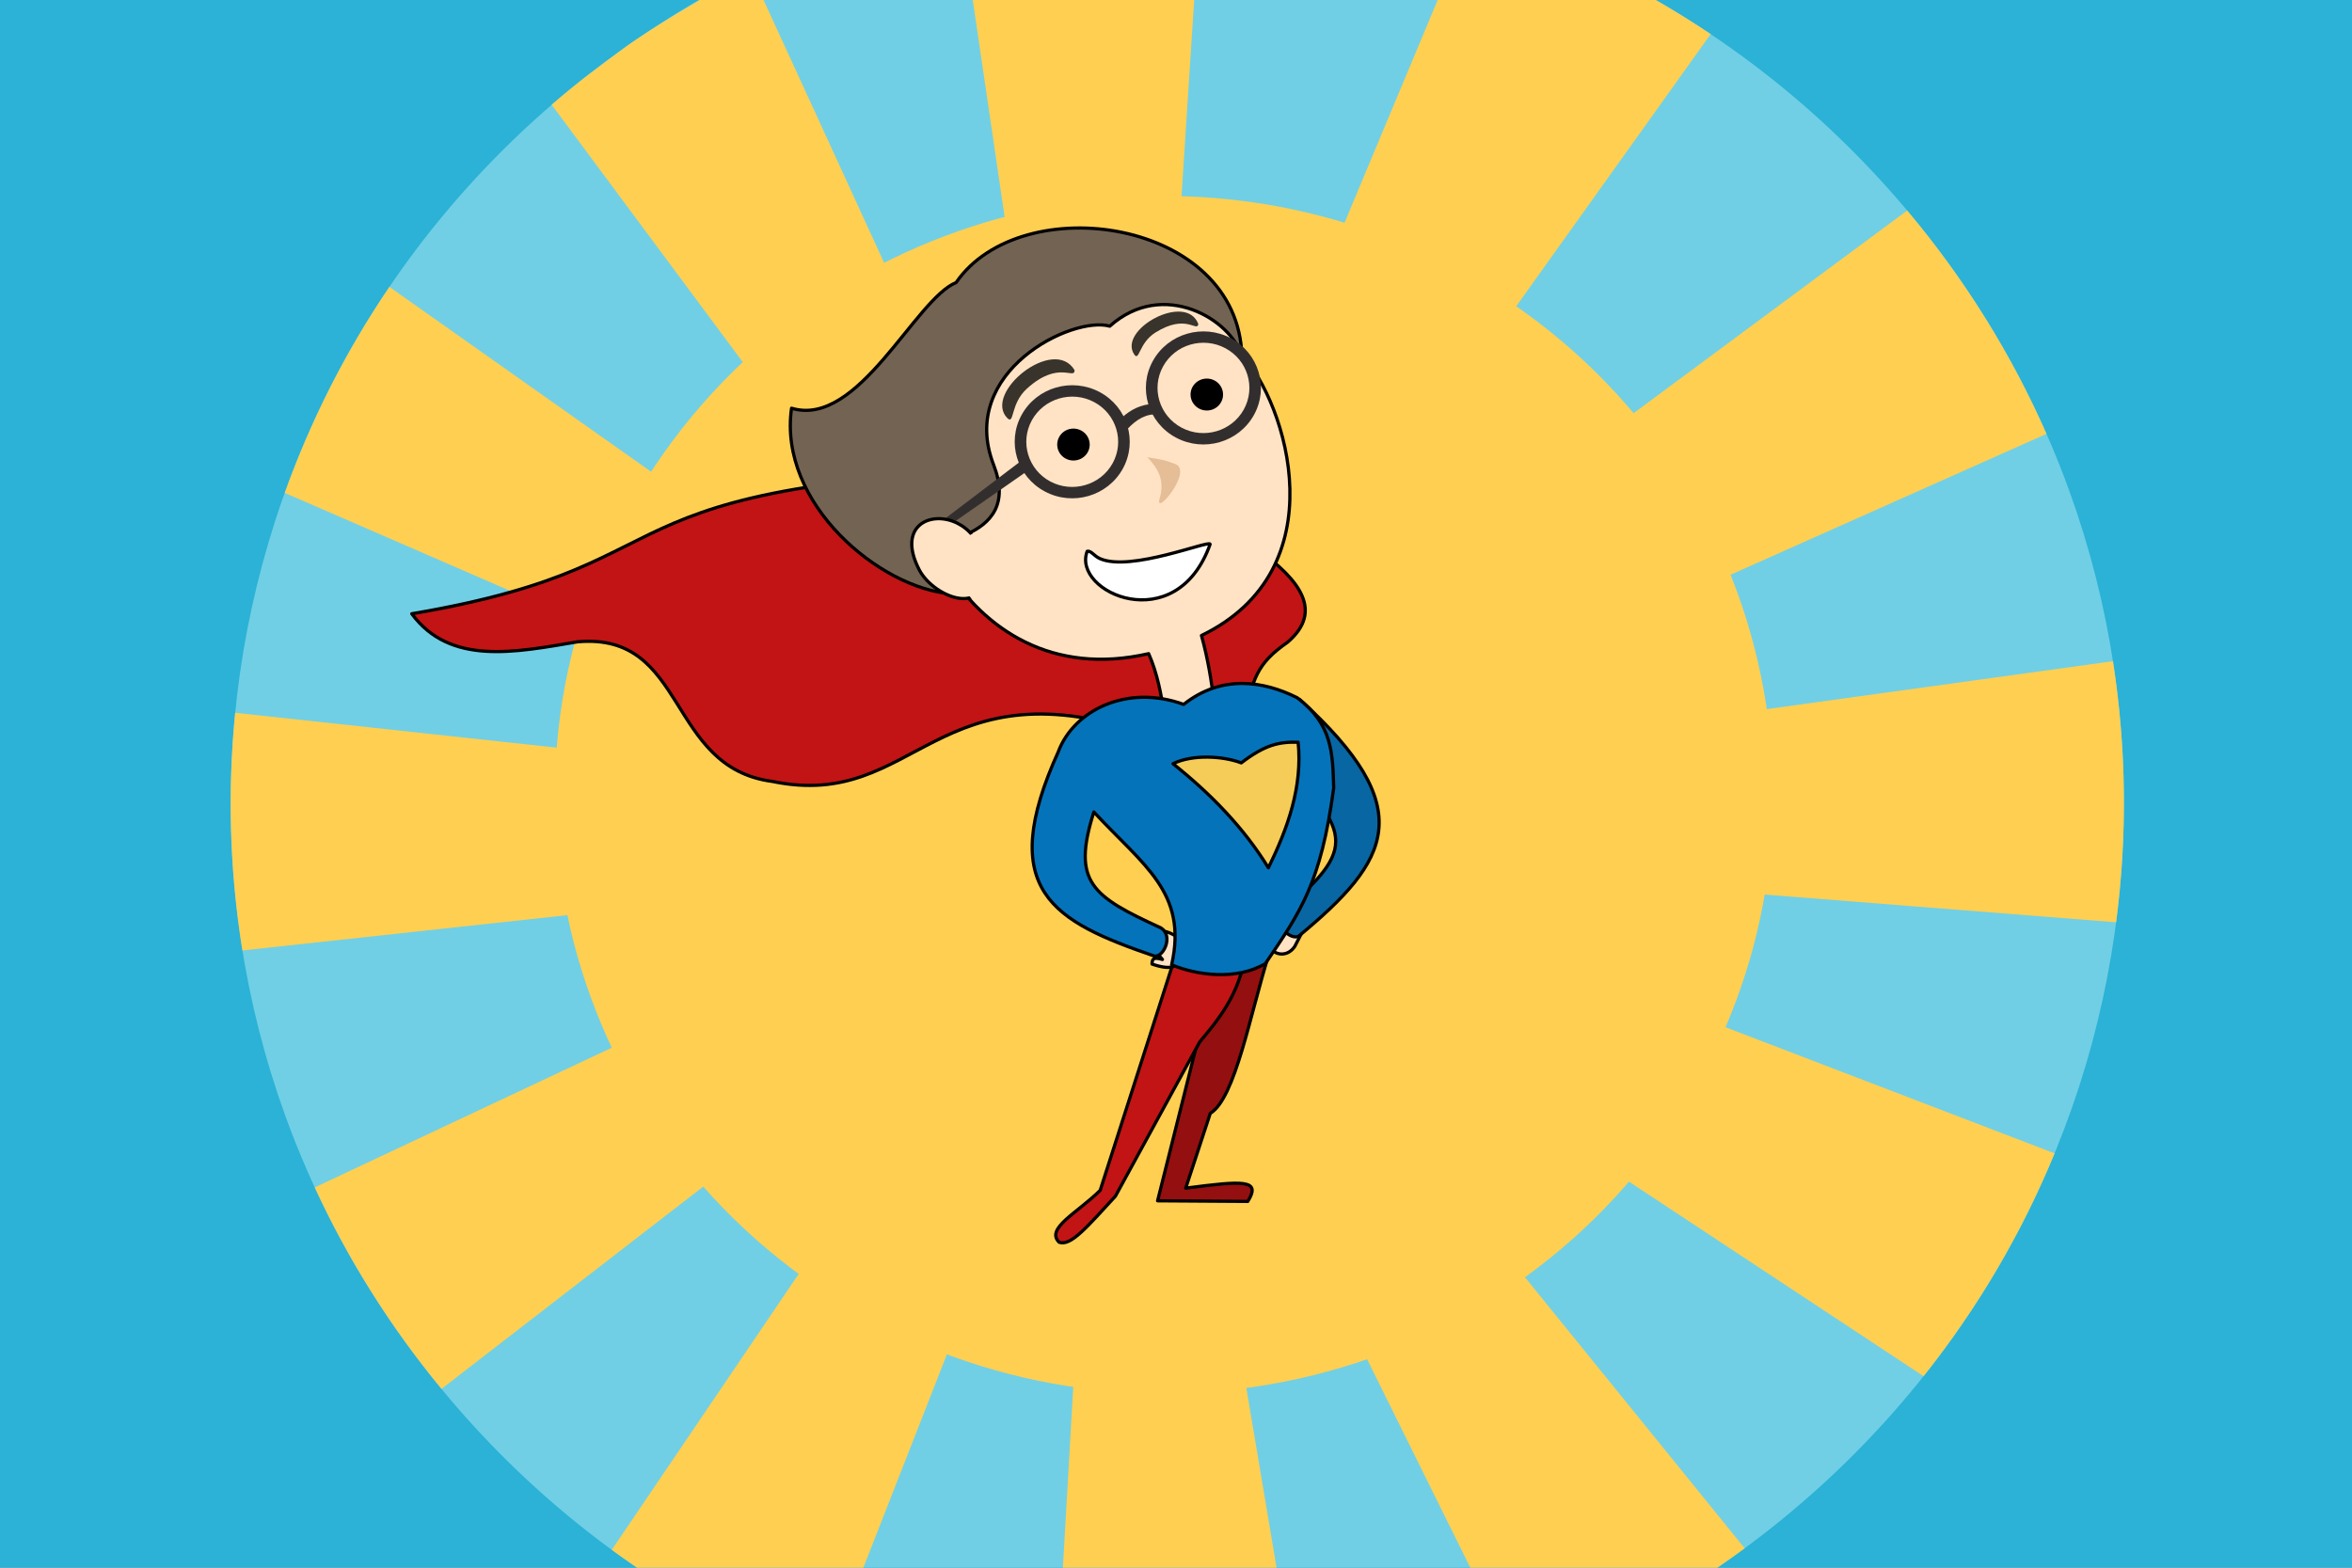 <?xml version="1.0" encoding="utf-8"?>
<!-- Generator: Adobe Illustrator 21.1.0, SVG Export Plug-In . SVG Version: 6.00 Build 0)  -->
<svg version="1.2" baseProfile="tiny" xmlns="http://www.w3.org/2000/svg" xmlns:xlink="http://www.w3.org/1999/xlink" x="0px"
	 y="0px" viewBox="0 0 729 486" xml:space="preserve">
<rect x="0" y="0" width="729" height="486" fill="#808080" stroke="none"/>
<g id="Layer_1">
</g>
<g id="SVG_Document">
	<polyline fill-rule="evenodd" fill="none" points="4.05,1.87 724.49,1.87 724.49,474.1 4.05,474.1 4.05,1.87 	"/>
	<g>
		<g>
			<g>
				<g>
					<polyline fill-rule="evenodd" fill="none" points="4.05,1.87 724.49,1.87 724.49,474.1 4.05,474.1 4.05,1.87 					"/>
					<g>
						<rect x="4.05" y="1.87" fill-rule="evenodd" fill="none" width="720.44" height="472.23"/>
					</g>
				</g>
			</g>
		</g>
	</g>
	<rect x="4.05" y="1.87" fill-rule="evenodd" fill="none" width="720.44" height="472.23"/>
</g>
<g id="Layer_3">
</g>
<g id="Layer_4">
</g>
<g id="Layer_5">
</g>
<g id="Layer_6">
</g>
<g id="Layer_7">
	<g>
		<rect x="-43.84" y="-33.57" fill-rule="evenodd" fill="#2BB2D6" width="817.49" height="545.84"/>
	</g>
	<g>
		<g>
			<path fill-rule="evenodd" fill="#70CFE5" d="M177.32,27.16c124.56-101.81,309.7-85.04,413.24,37.44
				c103.55,122.47,86.49,304.49-38.08,406.29s-309.7,85.02-413.25-37.44C35.7,310.98,52.75,128.95,177.32,27.16z"/>
			<g>
				<g>
					<path fill-rule="evenodd" fill="#FFCF52" d="M344.4,264.16L88.25,152.8c8-22.31,18.83-43.79,32.45-63.86l229.47,162.11
						L344.4,264.16z"/>
					<path fill-rule="evenodd" fill="#FFCF52" d="M340.87,261.29L170.98,32.47c2.08-1.8,4.19-3.57,6.34-5.32
						c5.64-4.62,17.27-13.1,17.27-13.1s13.45-9.67,38.02-22.79c0.81,1.44,119.91,261.5,119.91,261.5L340.87,261.29z"/>
					<polygon fill-rule="evenodd" fill="#FFCF52" points="339.29,257.38 297.47,-27.5 372.06,-29.77 353.66,255.21 					"/>
					<path fill-rule="evenodd" fill="#FFCF52" d="M353.41,258.13l-13.48-5.31L451.2-13.39c6.97-3.08,13.51-5.27,19.68-6.65
						c20.71,7.85,40.64,18.08,59.34,30.61L353.41,258.13z"/>
					<path fill-rule="evenodd" fill="#FFCF52" d="M351.69,260.54l-8.88-11.3L591.13,65.26c18.07,21.5,32.44,44.84,43.18,69.24
						L351.69,260.54z"/>
					<path fill-rule="evenodd" fill="#FFCF52" d="M655.89,285.92l-306.78-24.2l-2.19-14.12l307.99-42.62
						C659.1,231.84,659.4,259.11,655.89,285.92z"/>
					<path fill-rule="evenodd" fill="#FFCF52" d="M596.2,426.64L346.24,261.51l5.12-13.37l285.46,109.41
						C626.76,382.01,613.19,405.29,596.2,426.64z"/>
					<path fill-rule="evenodd" fill="#FFCF52" d="M471.49,517.87L343.8,259.9l11.26-9.03l185.7,229.11
						C519.06,495.98,495.73,508.59,471.49,517.87z"/>
					<path fill-rule="evenodd" fill="#FFCF52" d="M189.62,480.46l153.09-226l13.62,4.97L255.54,516.77
						C232.34,507.63,210.16,495.51,189.62,480.46z"/>
					<path fill-rule="evenodd" fill="#FFCF52" d="M97.55,368.11l246.84-116.11l9.1,11.13L136.84,430.57
						C120.73,411.03,107.66,390.03,97.55,368.11z"/>
					<path fill-rule="evenodd" fill="#FFCF52" d="M72.89,220.97l274.32,29.75l1.77,14.17L75.14,294.65
						C71.19,270.22,70.46,245.45,72.89,220.97z"/>
				</g>
				<path fill-rule="evenodd" fill="#FFCF52" d="M403.99,535.52l-47.16-280.63l-14.31,2.49l-16.05,280.6
					C330.96,538.47,393.5,540.08,403.99,535.52z"/>
			</g>
			<path fill-rule="evenodd" fill="#FFCF52" d="M208.59,136.52C270.26,53.93,388.5,36.1,472.52,96.74
				c84.02,60.65,102.13,176.91,40.46,259.51c-61.69,82.59-179.93,100.42-263.94,39.77C165.03,335.38,146.91,219.13,208.59,136.52z"
				/>
			<g>
				
					<path fill-rule="evenodd" fill="#940F0F" stroke="#000000" stroke-linecap="round" stroke-linejoin="round" stroke-miterlimit="10" d="
					M386.75,372.45l-27.96-0.18l12.13-48.38l11.65-27.76l10.71-0.25c-5.77,18.33-10.4,44.59-18.15,49.26l-7.62,23.2
					C385.3,366.03,391.03,365.57,386.75,372.45z"/>
				
					<path fill-rule="evenodd" fill="#C21414" stroke="#000000" stroke-linecap="round" stroke-linejoin="round" stroke-miterlimit="10" d="
					M328.29,385.12c-4.36-4.28,5.64-9.08,12.71-16.1l23.24-72.43l21.78-0.71c-1.78,10.86-6.46,18.03-13.56,26.38l-0.61,0.75
					l-26.14,47.84C336.78,380.54,331.92,386.36,328.29,385.12z"/>
			</g>
			
				<path fill-rule="evenodd" fill="#FFE3C4" stroke="#000000" stroke-linecap="round" stroke-linejoin="round" stroke-miterlimit="10" d="
				M404.14,287.91c-2.6-1.31-5.74-1.67-7.18-0.88c-2.74,1.7-3.17,5.58-2.9,7.06c0.82,1.69,4.77,2.96,7.25-0.68L404.14,287.91z"/>
			
				<path fill-rule="evenodd" fill="#0866A3" stroke="#000000" stroke-linecap="round" stroke-linejoin="round" stroke-miterlimit="10" d="
				M402.8,216.81c37.39,33.89,28.1,49.89-0.22,73.37c-2.4,1.46-7.95-3.42-5.36-7.22c23.23-20.19,23.48-24.68-6.38-52.67
				L402.8,216.81z"/>
			
				<path fill-rule="evenodd" fill="#C21414" stroke="#000000" stroke-linecap="round" stroke-linejoin="round" stroke-miterlimit="10" d="
				M357.12,228.16c-67.67-23.86-72.56,23.43-117.74,14.09c-32.97-4.33-26.15-46.36-60.4-43.28c-19.56,3.33-39.53,7.34-51.35-8.7
				c97.02-16.43,45.65-43.28,222.15-45.68c19.24,15.73,71.73,35.27,49.32,54.5c-9.78,6.82-10.6,11.22-13.86,24.45L357.12,228.16z"/>
			
				<path fill-rule="evenodd" fill="#FFE3C4" stroke="#000000" stroke-linecap="round" stroke-linejoin="round" stroke-miterlimit="10" d="
				M360.62,220.12c-0.65-4.37-1.85-11.32-4.6-17.48c-59.81,13.71-84.46-57.3-71.04-84.03c14.46-28.8,51.94-42.53,81.23-28.32
				c5.53,3.91,16.42,11.6,18.43,19.37c14.4,15.5,30.1,66.91-12.25,87.35c2.01,7.18,3.24,14.91,3.76,19.93
				C376.33,222.1,365.21,225.3,360.62,220.12z"/>
			
				<path fill-rule="evenodd" fill="#FFE3C4" stroke="#000000" stroke-linecap="round" stroke-linejoin="round" stroke-miterlimit="10" d="
				M359.94,288.48c2.88,0.49,5.62,2.05,6.29,3.52c1.15,2.97-0.87,6.34-1.97,7.37c-1.32,0.87-3.79,0.68-7.19-0.5
				c0.02-1.65,0.48-2.23,3.23-1.42c-0.98-1.17-1.68-1.73-1.44-2.89L359.94,288.48z"/>
			
				<path fill-rule="evenodd" fill="#0573BA" stroke="#000000" stroke-linecap="round" stroke-linejoin="round" stroke-miterlimit="10" d="
				M363.15,299.09c5.07-22.48-8.8-30.78-24.11-47.37c-6.9,21.8-0.61,26.11,20.82,35.96c3.91,2.5,0.76,9.14-2.03,8.72
				c-31.26-10.75-49.44-20.25-29.68-63.63l-0.02-0.01c4.91-12.61,21.24-20.75,38.75-14.39c11.8-9.33,24.76-7.29,35.18-2.07
				c10.88,8.25,11,16.96,11.32,28c-3.99,29.63-10.29,38.36-21.18,54.43C383.12,304.09,370.77,302.3,363.15,299.09z"/>
			
				<path fill-rule="evenodd" fill="#F5CC57" stroke="#000000" stroke-linecap="round" stroke-linejoin="round" stroke-miterlimit="10" d="
				M402.36,230.1c1.38,13.85-3.18,26.54-9.22,38.93c-7.54-12.28-17.72-22.81-29.57-32.27c5.97-2.93,15.38-2.45,21.16-0.26
				C392.05,230.9,396.37,229.93,402.36,230.1z"/>
			
				<path fill-rule="evenodd" fill="#736352" stroke="#000000" stroke-linecap="round" stroke-linejoin="round" stroke-miterlimit="10" d="
				M343.97,101.12c16.6-14.87,37.83-2.01,40.96,9.46c-1.03-42.85-68.49-52.26-88.58-22.99c-12.71,5.14-30.34,45.24-51.01,38.96
				c-4.24,29.55,27.52,55.97,49.49,57.51c3.06-0.87-18.55-23.83,4.15-18.13c8.36-3.62,13.69-9.7,8.98-21.86
				C296.8,115.22,332.42,97.8,343.97,101.12z"/>
			<path fill-rule="evenodd" d="M370.18,119.14c1.78-2.09,4.96-2.38,7.1-0.63c2.13,1.75,2.42,4.88,0.64,6.97
				c-1.78,2.11-4.96,2.38-7.09,0.63C368.69,124.36,368.4,121.24,370.18,119.14z"/>
			<path fill-rule="evenodd" d="M328.85,134.65c1.78-2.11,4.96-2.38,7.09-0.63c2.14,1.75,2.43,4.87,0.65,6.97
				c-1.78,2.09-4.96,2.38-7.1,0.63C327.36,139.88,327.07,136.75,328.85,134.65z"/>
			<path fill-rule="evenodd" fill="#E5BD96" d="M355.6,141.75c4.8,0.82,4.91,0.68,8.74,2.13c5.56,2.23-6.74,16.74-4.89,10.6
				C361.15,148.8,358.8,145.07,355.6,141.75z"/>
			<g>
				<path fill-rule="evenodd" fill="#332E2E" d="M323.84,152.36c-8.65-4.61-11.87-15.25-7.18-23.76s15.53-11.66,24.17-7.06
					c8.65,4.62,11.87,15.27,7.18,23.77C343.31,153.82,332.48,156.98,323.84,152.36z M344.85,143.63c3.75-6.78,1.19-15.29-5.72-18.98
					c-6.91-3.68-15.56-1.15-19.3,5.63c-3.75,6.79-1.19,15.3,5.72,18.99C332.46,152.94,341.11,150.42,344.85,143.63z"/>
				<path fill-rule="evenodd" fill="#332E2E" d="M364.5,135.67c-8.65-4.62-11.87-15.25-7.18-23.76s15.53-11.66,24.17-7.06
					c8.65,4.62,11.87,15.27,7.18,23.77C383.98,137.12,373.15,140.28,364.5,135.67z M385.52,126.93c3.75-6.79,1.19-15.29-5.72-18.98
					c-6.91-3.68-15.56-1.17-19.3,5.63c-3.75,6.79-1.19,15.3,5.72,18.99C373.12,136.25,381.78,133.73,385.52,126.93z"/>
				<path fill-rule="evenodd" fill="#332E2E" d="M347.75,129.44c2.64-2.36,5.72-4.11,9.95-4.24l1.33,3.3
					c-3.74-0.37-6.79,1.54-9.54,4.45L347.75,129.44z"/>
				<polygon fill-rule="evenodd" fill="#332E2E" points="316.44,142.92 288.49,164.13 290.3,165.6 318.41,146.03 				"/>
			</g>
			
				<path fill-rule="evenodd" fill="#FFE3C4" stroke="#000000" stroke-linecap="round" stroke-linejoin="round" stroke-miterlimit="10" d="
				M296.72,162.19c-8.27-4.08-18.87,0.81-11.8,14.46c4.66,8.97,23.27,15.95,19.65-3.7C303.58,167.58,300.37,164,296.72,162.19z"/>
			<path fill-rule="evenodd" fill="#38332B" d="M333.07,114.76c-0.01,3.13-4.95-3.18-14.75,5.69c-5.23,4.72-3.86,11.28-6.05,9.22
				C304.48,121.89,326.61,103.95,333.07,114.76z"/>
			<path fill-rule="evenodd" fill="#38332B" d="M371.43,100.47c-0.5,2.63-3.7-3.4-13.31,2.62c-5.12,3.22-4.97,8.95-6.51,6.88
				C346.22,102.26,367.62,90.41,371.43,100.47z"/>
			
				<path fill-rule="evenodd" fill="#FFFFFF" stroke="#000000" stroke-linecap="round" stroke-linejoin="round" stroke-miterlimit="10" d="
				M375.08,168.7c-10.49,29.52-42.99,14.93-38.1,2.2c1.2-0.26,2.08,1.45,3.93,2.27C350.37,177.41,374.9,167.33,375.08,168.7z"/>
			<polygon fill-rule="evenodd" fill="#FFE3C4" points="299.92,166.28 302.31,164.93 308.26,170.28 308.26,184.61 301.28,185.76 
				300.21,184.48 			"/>
		</g>
	</g>
</g>
<g id="Layer_8">
</g>
</svg>
